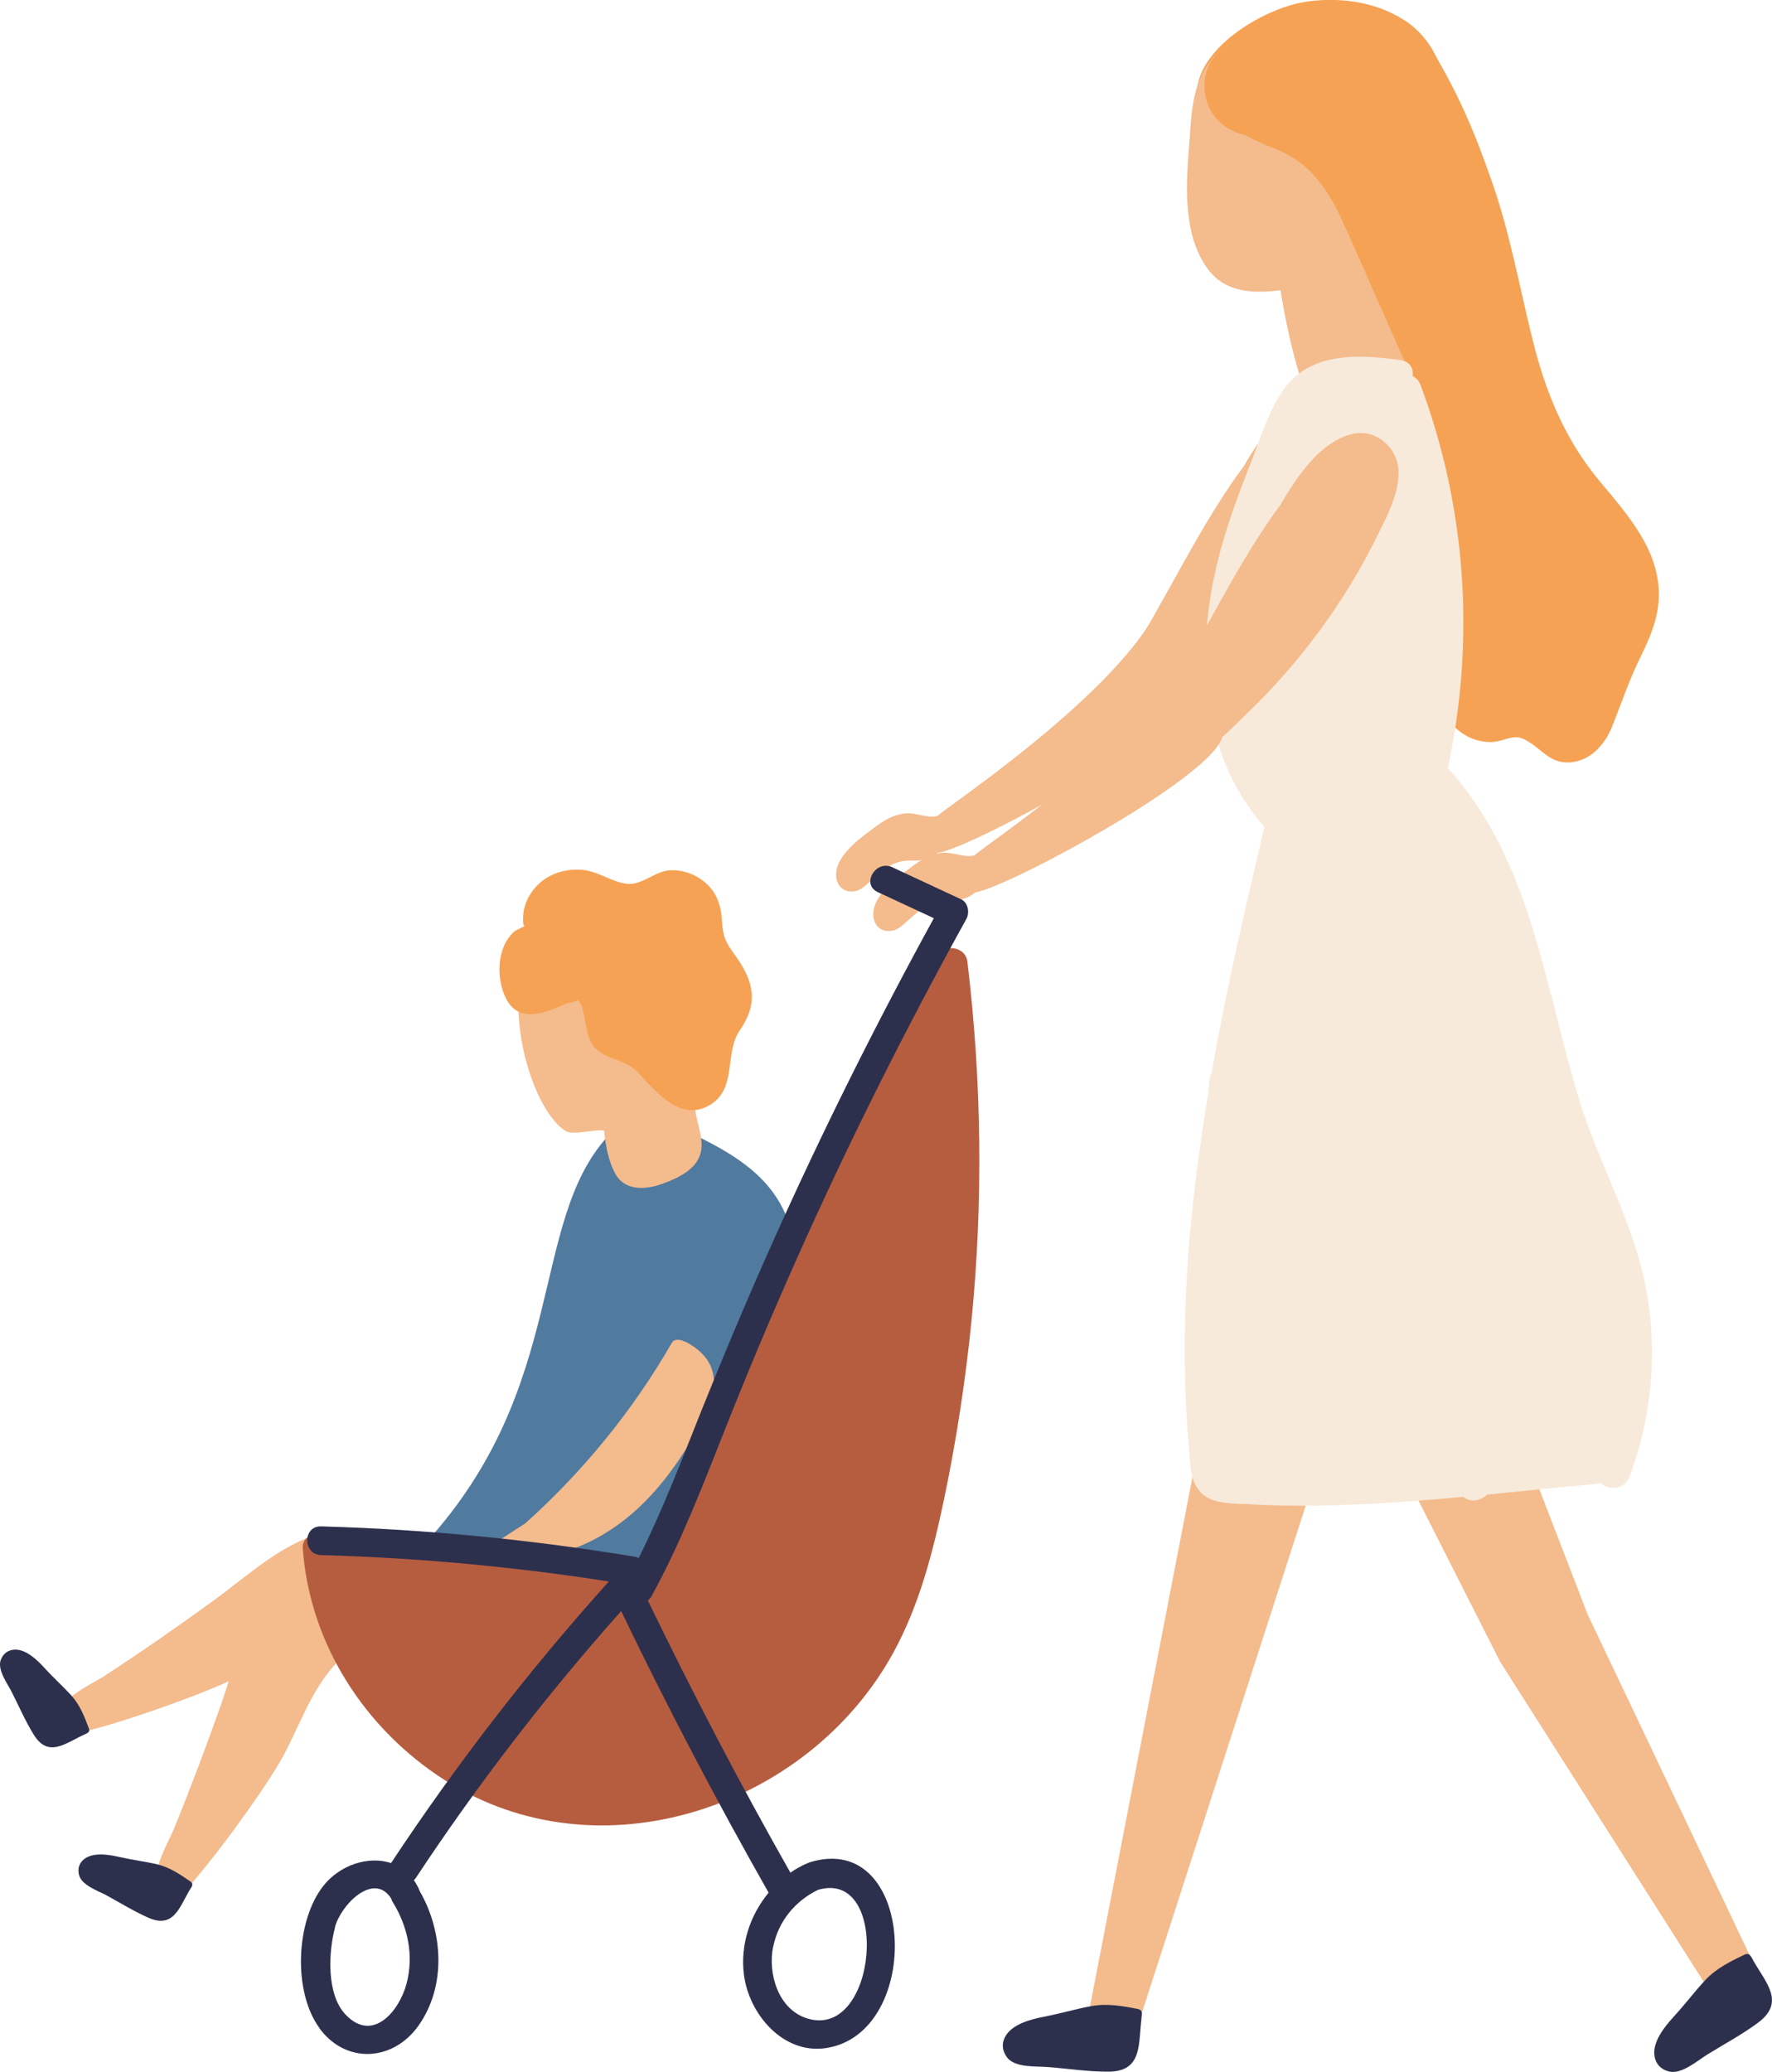 <?xml version="1.0" encoding="UTF-8"?><svg id="_レイヤー_2" xmlns="http://www.w3.org/2000/svg" viewBox="0 0 127.63 149.22"><defs><style>.cls-1{fill:#f4bb8d;}.cls-2{fill:#f8eada;}.cls-3{fill:#f6a254;}.cls-4{fill:#b75d3f;}.cls-5{fill:#2d304d;}.cls-6{fill:#517a9f;}</style></defs><g id="_レイヤー_1-2"><g><path class="cls-1" d="M12.54,131.68c1.2-2.94,2.32-5.92,3.38-8.92,1.01-2.87,1.71-6.25,3.83-8.57,2.19-2.39,13.47-1.47,14.8-.48,1.88,1.41-6.28,3.26-8.9,4.91-2.79,1.75-3.75,5.03-5.23,7.81-1.36,2.56-7.2,10.51-7.97,10.37-2.55-.48-.42-3.86,.09-5.12Z"/><path class="cls-5" d="M13.69,136.08c.15-.24,.26-.41,.03-.57-.74-.51-1.5-1.03-2.39-1.24-.95-.22-1.71-.3-2.73-.53-.75-.17-1.91-.37-2.56,.17-.34,.28-.46,.67-.35,1.12,.18,.74,1.37,1.15,1.94,1.45,1.01,.55,2.02,1.18,3.07,1.64,1.83,.8,2.23-.79,2.99-2.05Z"/><path class="cls-1" d="M7.6,120.65c2.66-1.74,5.27-3.55,7.84-5.42,2.46-1.79,4.96-4.18,8.01-4.88,3.16-.72,6.89,.28,10.06,.65,.26,.03,.46,.15,.61,.31,1.44-.09,2.82,.63,3.34,2.2,.75,2.23-1.17,1.96-3.03,2.89-2.88,1.45-5.56,1.08-8.64,.95-3.3-.14-5.95,2.01-8.74,3.46-2.57,1.33-11.9,4.57-12.45,4.01-1.83-1.85,1.85-3.42,2.99-4.16Z"/><path class="cls-6" d="M30.73,111.04c10.2-11.23,7.37-22.93,13.01-29.16,.81-.89,2.07,.21,1.66,1.16,.06-.04,.12-.08,.18-.11,.46-.23,.92-.19,1.37,0,.03-.03,.06-.05,.1-.07,.08-.56,.62-1.05,1.28-.89,.28-.4,.81-.66,1.37-.39,2.9,1.39,5.81,3.02,7,6.19,1.18,3.15,.49,6.83-.58,9.92-1.4,4.06-3.84,7.69-6.99,10.55-1.6,2.9-3.94,5.32-7.15,6.64-1.27,.52-3.71,1.21-4.64-.08-.4,0-.71-.22-.87-.53-.57,0-1.1-.15-1.57-.5-.43-.32-.7-.69-.85-1.09-.34-.28-.62-.63-.84-1.04-.29-.2-.51-.54-.52-.91-.75-.05-2.62,1.04-1.96,.31Z"/><path class="cls-4" d="M23.79,111.16c.18-.36,.51-.66,.94-.64,7.33,.34,14.58,1.41,21.69,3.22,.89-2.07,1.85-4.1,2.9-6.1,.19-.36,.48-.52,.77-.53,.12-.23,.24-.46,.36-.69,0-.04,.01-.08,.02-.12,2.88-9.62,6.85-18.88,11.82-27.6,.13-.23,.32-.37,.53-.44,1.21-3.14,2.43-6.27,3.64-9.41,.3-.77,1.18-.86,1.69-.5,.58-.21,1.44,.1,1.53,.92,1.03,8.59,1.14,17.27,.29,25.88-.43,4.28-1.08,8.55-1.96,12.76-.8,3.82-1.78,7.67-3.67,11.12-6.15,11.21-21.21,16.23-32.28,9.19-5.78-3.68-9.75-9.82-10.25-16.69-.09-1.19,1.56-1.31,1.98-.37Z"/><path class="cls-1" d="M97.12,29.06c-1.79-1.59-4.07-.07-5.35,1.38-.83,.93-1.52,1.99-2.16,3.1-2.63,3.54-4.64,7.58-6.82,11.36-.1,.17-.21,.35-.34,.55-4.12,5.9-13.93,12.45-14.92,13.3-.65,.24-1.62-.28-2.43-.16-.87,.13-1.45,.51-2.15,1.03-.95,.71-2.51,1.82-2.71,3.1-.13,.85,.36,1.61,1.3,1.47,.52-.08,.83-.46,1.21-.78,.58-.49,1.12-1.04,1.86-1.29,.67-.23,1.05-.09,1.68-.16,.49-.05,.94-.23,1.27-.54,2.21-.28,17.06-8.22,17.8-11.17,.62-.52,1.18-1.12,1.66-1.57,3.9-3.69,7.17-8.11,9.55-12.92,.95-1.93,2.59-4.89,.54-6.71Z"/><path class="cls-3" d="M97.76,23.18c.16-2.16,1.08-3.83,2.23-5.61,1.45-2.25,1.95-4.45,.99-7.02-.23-.62,.26-1.32,.84-1.49,.35-.1,.7-.2,1.05-.3,.06-.02,.12-.03,.19-.03-.84-1.76-1.77-3.48-2.8-5.15-.82-1.33,1.79-1.77,2.6-.44,2.09,3.39,3.3,6.21,4.61,9.98,1.3,3.72,1.98,7.59,2.93,11.4,.94,3.78,2.32,7.14,4.83,10.15,1.93,2.32,4.18,4.8,4.25,8,.04,1.63-.58,3.14-1.29,4.58-.83,1.67-1.38,3.32-2.06,5.04-.48,1.21-1.4,2.34-2.75,2.58-1.76,.3-2.29-1.01-3.65-1.65-.75-.36-1.47,.19-2.25,.22-.61,.02-1.23-.11-1.77-.4-1.57-.82-2.25-2.44-2.73-4.05-1.21-4.09-2.19-8.26-3.11-12.42-.52-2.36-1-4.73-1.43-7.1-.38-2.05-.84-4.17-.69-6.27Z"/><polygon class="cls-1" points="82.15 145.26 78.36 145.26 87.43 98.42 97.28 98.42 82.15 145.26"/><path class="cls-5" d="M82.21,145.35c.05-.35,.09-.59-.25-.66-1.1-.22-2.23-.42-3.35-.21-1.2,.22-2.11,.51-3.39,.76-.95,.18-2.37,.54-2.84,1.48-.25,.49-.19,1,.16,1.46,.57,.76,2.15,.62,2.95,.69,1.43,.11,2.9,.34,4.34,.33,2.49,0,2.15-2.03,2.39-3.85Z"/><polygon class="cls-1" points="126.16 141.11 123.11 143.36 108.05 119.68 97.28 98.42 105.2 92.56 114.35 116.27 126.16 141.11"/><path class="cls-5" d="M126.26,141.15c-.17-.31-.28-.53-.6-.38-1.01,.48-2.04,.99-2.82,1.82-.83,.89-1.39,1.67-2.27,2.63-.65,.71-1.58,1.84-1.4,2.88,.09,.54,.44,.92,1,1.08,.91,.27,2.1-.78,2.78-1.2,1.22-.76,2.53-1.45,3.68-2.31,2-1.49,.52-2.91-.37-4.51Z"/><path class="cls-3" d="M87.35,9.6c.79,.9,1.86,1.56,2.74,2.37,1.19,1.1,2.26,2.33,3.18,3.66,.95,1.38,1.89,2.96,3.46,3.47,.2,.52,.7,.89,1.37,.64,5.65-2.11,7.27-8.04,6.06-13.42-.11-.58-.27-1.14-.48-1.68-.02-.06-.04-.12-.06-.18-.04-.1-.08-.19-.13-.27-.52-1.12-1.31-2.1-2.46-2.81-2.05-1.28-4.65-1.61-7-1.25-3.82,.59-10.56,5.04-6.67,9.46Zm4.35-6.23c.22-.11,.44-.21,.67-.3-.13,.1-.25,.2-.36,.31-.1-.02-.21-.02-.31-.01Zm4.29,12.15c-.22-.29-.42-.6-.61-.91,.1,0,.2-.03,.3-.06,.07,.19,.14,.37,.23,.55,.03,.14,.06,.28,.09,.42Z"/><path class="cls-1" d="M85.63,10.75c.22-2.72,.12-5.27,2.35-7.2,2.25-1.95,5.42-1.48,7.23,.42,2.05,2.17,4.14,6.56,3.85,10.18,.9,4.4,1.71,8.82,2.41,13.26,.06,.4-.05,.74-.24,.99,.01,.29-.01,.58-.11,.86-.58,1.75-3.41,1.88-4.91,1.59-1.94-.37-2.23-2.54-2.71-4.17-.55-1.9-.96-3.83-1.27-5.78-1.93,.25-3.88,.18-5.13-1.39-1.87-2.36-1.7-5.95-1.47-8.77Z"/><path class="cls-3" d="M86.75,6.2c0-2.66,2.48-3.29,4.11-4.78,.67-.61,1.53-.28,1.9,.3,.08,0,.15,.01,.23,.02,1.77,.23,2.96,1.75,3.95,3.1,1.34,1.84,2.33,3.87,3.04,6.02,.09,.27,.07,.52-.01,.74,.27,.59,.53,1.18,.78,1.78,.79-.13,1.71,.48,1.42,1.47-.39,1.33,2.2,18.47,2.2,18.47,0,0-7.27-16.59-7.89-17.86-.99-2.02-2.23-3.72-4.35-4.62-.82-.35-1.66-.66-2.4-1.1-1.64-.32-2.98-1.67-2.98-3.55Z"/><path class="cls-2" d="M87.05,78.51c.02-.25,.04-.5,.07-.76,.02-.17,.07-.33,.14-.46,1.05-5.96,2.42-11.87,3.81-17.73-4.81-5.45-5-13.16-3.17-19.9,.56-2.05,1.29-4.05,2.07-6.02,.7-1.77,1.32-3.83,2.37-5.43,1.92-2.9,5.51-2.7,8.55-2.27,.68,.1,.93,.62,.86,1.14,.24,.13,.45,.34,.57,.66,3.3,8.82,3.94,18.4,1.96,27.58,5.98,6.55,6.95,15.64,9.45,23.84,1.41,4.63,3.95,8.91,4.84,13.7,.83,4.53,.41,9.17-1.19,13.48-.37,.98-1.56,1.01-2.12,.46-.09,.03-.19,.06-.3,.07-2.61,.24-5.23,.51-7.85,.77-.44,.45-1.23,.59-1.7,.16-3.45,.32-6.91,.58-10.36,.63-1.73,.03-3.46,0-5.19-.1-1.11-.06-2.53,.02-3.38-.85-.81-.83-.76-2.21-.85-3.27-.15-1.67-.24-3.35-.28-5.02-.17-6.95,.56-13.84,1.72-20.68Z"/><path class="cls-1" d="M37.77,109.77c4.22-3.78,7.79-8.15,10.62-13.06,.31-.54,1.29,.09,1.32,.11,3.45,2.08,.9,5.75-.78,8.27-1.97,2.94-4.51,5.37-7.9,6.54-.07,.03-.15,.03-.22,.03-.86,.36-5.88,.11-6,.1-.44,.16,2.71-1.84,2.95-2Z"/><path class="cls-1" d="M99.74,31.86c-1.79-1.58-4.07-.07-5.35,1.39-.83,.94-1.52,2-2.16,3.1-2.62,3.54-4.63,7.59-6.8,11.37-.1,.17-.21,.35-.34,.55-4.11,5.9-13.91,12.47-14.9,13.32-.65,.24-1.62-.28-2.43-.16-.87,.14-1.45,.51-2.14,1.03-.95,.71-2.51,1.83-2.7,3.11-.13,.85,.36,1.61,1.3,1.47,.52-.08,.83-.46,1.21-.78,.58-.49,1.12-1.04,1.86-1.29,.67-.23,1.05-.09,1.68-.16,.49-.05,.94-.24,1.27-.54,2.21-.29,17.04-8.25,17.79-11.19,.62-.52,1.18-1.12,1.65-1.57,3.9-3.7,7.16-8.12,9.53-12.94,.95-1.93,2.59-4.9,.53-6.71Z"/><path class="cls-5" d="M22.99,146.05c1.91,2.63,5.32,2.42,7.15-.16,2.02-2.85,1.78-6.78,.08-9.71,0-.02-.01-.05-.02-.07-.11-.26-.25-.49-.39-.7,.06-.05,.11-.12,.16-.19,4.46-6.75,9.4-13.15,14.77-19.19,3.31,6.88,6.85,13.64,10.62,20.28-1.34,1.62-2.05,3.76-1.78,5.89,.35,2.84,2.82,5.78,5.93,5.3,7.06-1.09,6.46-15.73-1.18-13.38-.08,.03-.16,.06-.23,.1-.03,.01-.06,.02-.09,.03-.38,.18-.74,.38-1.08,.62-3.64-6.42-7.06-12.97-10.27-19.61,.11-.08,.21-.19,.29-.34,2.04-3.73,3.58-7.7,5.14-11.65,1.69-4.28,3.47-8.52,5.35-12.73,3.7-8.29,7.77-16.41,12.16-24.35,.25-.45,.14-1.18-.37-1.42-1.65-.77-3.31-1.54-4.96-2.31-1.2-.56-2.26,1.23-1.05,1.79,1.35,.63,2.7,1.25,4.04,1.88-4.18,7.63-8.07,15.42-11.62,23.36-1.78,3.98-3.47,7.99-5.09,12.03-1.44,3.6-2.81,7.22-4.55,10.69-.09-.04-.18-.08-.3-.1-7.47-1.23-15-1.97-22.57-2.18-1.34-.04-1.33,2.04,0,2.07,6.94,.19,13.86,.83,20.72,1.9-5.72,6.36-10.96,13.13-15.68,20.27,0,0,0,0,0,.01-1.65-.55-3.71,.15-4.88,1.64-1.99,2.52-2.2,7.6-.29,10.23Zm32.7-5.83c.36-1.84,1.57-3.3,3.22-4.11,5.26-1.56,4.32,10.82-.76,9.26-2.09-.64-2.85-3.21-2.47-5.15Zm-31.57-1.41c.43-1.63,2.79-4.03,4.05-2.09,.03,.09,.06,.18,.12,.27,1.09,1.77,1.53,3.84,.99,5.88-.52,1.97-2.44,4.28-4.39,2.22-1.38-1.45-1.24-4.47-.76-6.27Z"/><path class="cls-1" d="M40,65.72c1.98-1.46,4.8-1.7,6.93-.4,2.57,1.57,3.61,4.65,3.63,7.53,.01,1.55-.1,3.57-.74,5.25,.07,.73,.17,1.45,.31,2.17,.16,.86,.53,1.78,.36,2.66-.25,1.27-1.67,1.93-2.79,2.33-1.15,.42-2.66,.54-3.36-.69-.5-.88-.72-2.02-.83-3.14-.53-.14-2.25,.36-2.76,.03-2.94-1.82-5.57-12.18-.76-15.73Z"/><path class="cls-5" d="M6.06,124.93c.26-.12,.44-.19,.34-.45-.31-.84-.65-1.7-1.26-2.37-.66-.72-1.24-1.22-1.94-1.99-.52-.57-1.36-1.39-2.21-1.31-.43,.04-.76,.29-.93,.72-.28,.71,.48,1.73,.77,2.3,.52,1.02,.99,2.12,1.6,3.1,1.05,1.7,2.29,.61,3.63,0Z"/><path class="cls-3" d="M37.01,67.12c.19-.17,.56-.29,.78-.44-.16,.01-.11-.65-.1-.82,.08-.89,.54-1.7,1.2-2.28,.76-.66,1.73-.96,2.73-.95,1.34,0,2.28,.85,3.51,1.02,1.09,.14,2.02-.91,3.12-.97,.89-.05,1.77,.25,2.46,.81,.67,.54,1.04,1.23,1.2,2.06,.14,.74,.05,1.45,.36,2.16,.22,.5,.57,.93,.88,1.38,1.22,1.81,1.4,3.28,.13,5.12-1.08,1.57-.24,4.01-1.94,5.23-2.16,1.55-4.06-.76-5.38-2.19-.88-.95-2.12-.87-3.04-1.71-.92-.84-.58-2.66-1.28-3.51-.27,.13-.55,.2-.82,.23-1.57,.72-3.44,1.45-4.36-.32-.74-1.44-.7-3.67,.54-4.81Z"/></g></g></svg>
